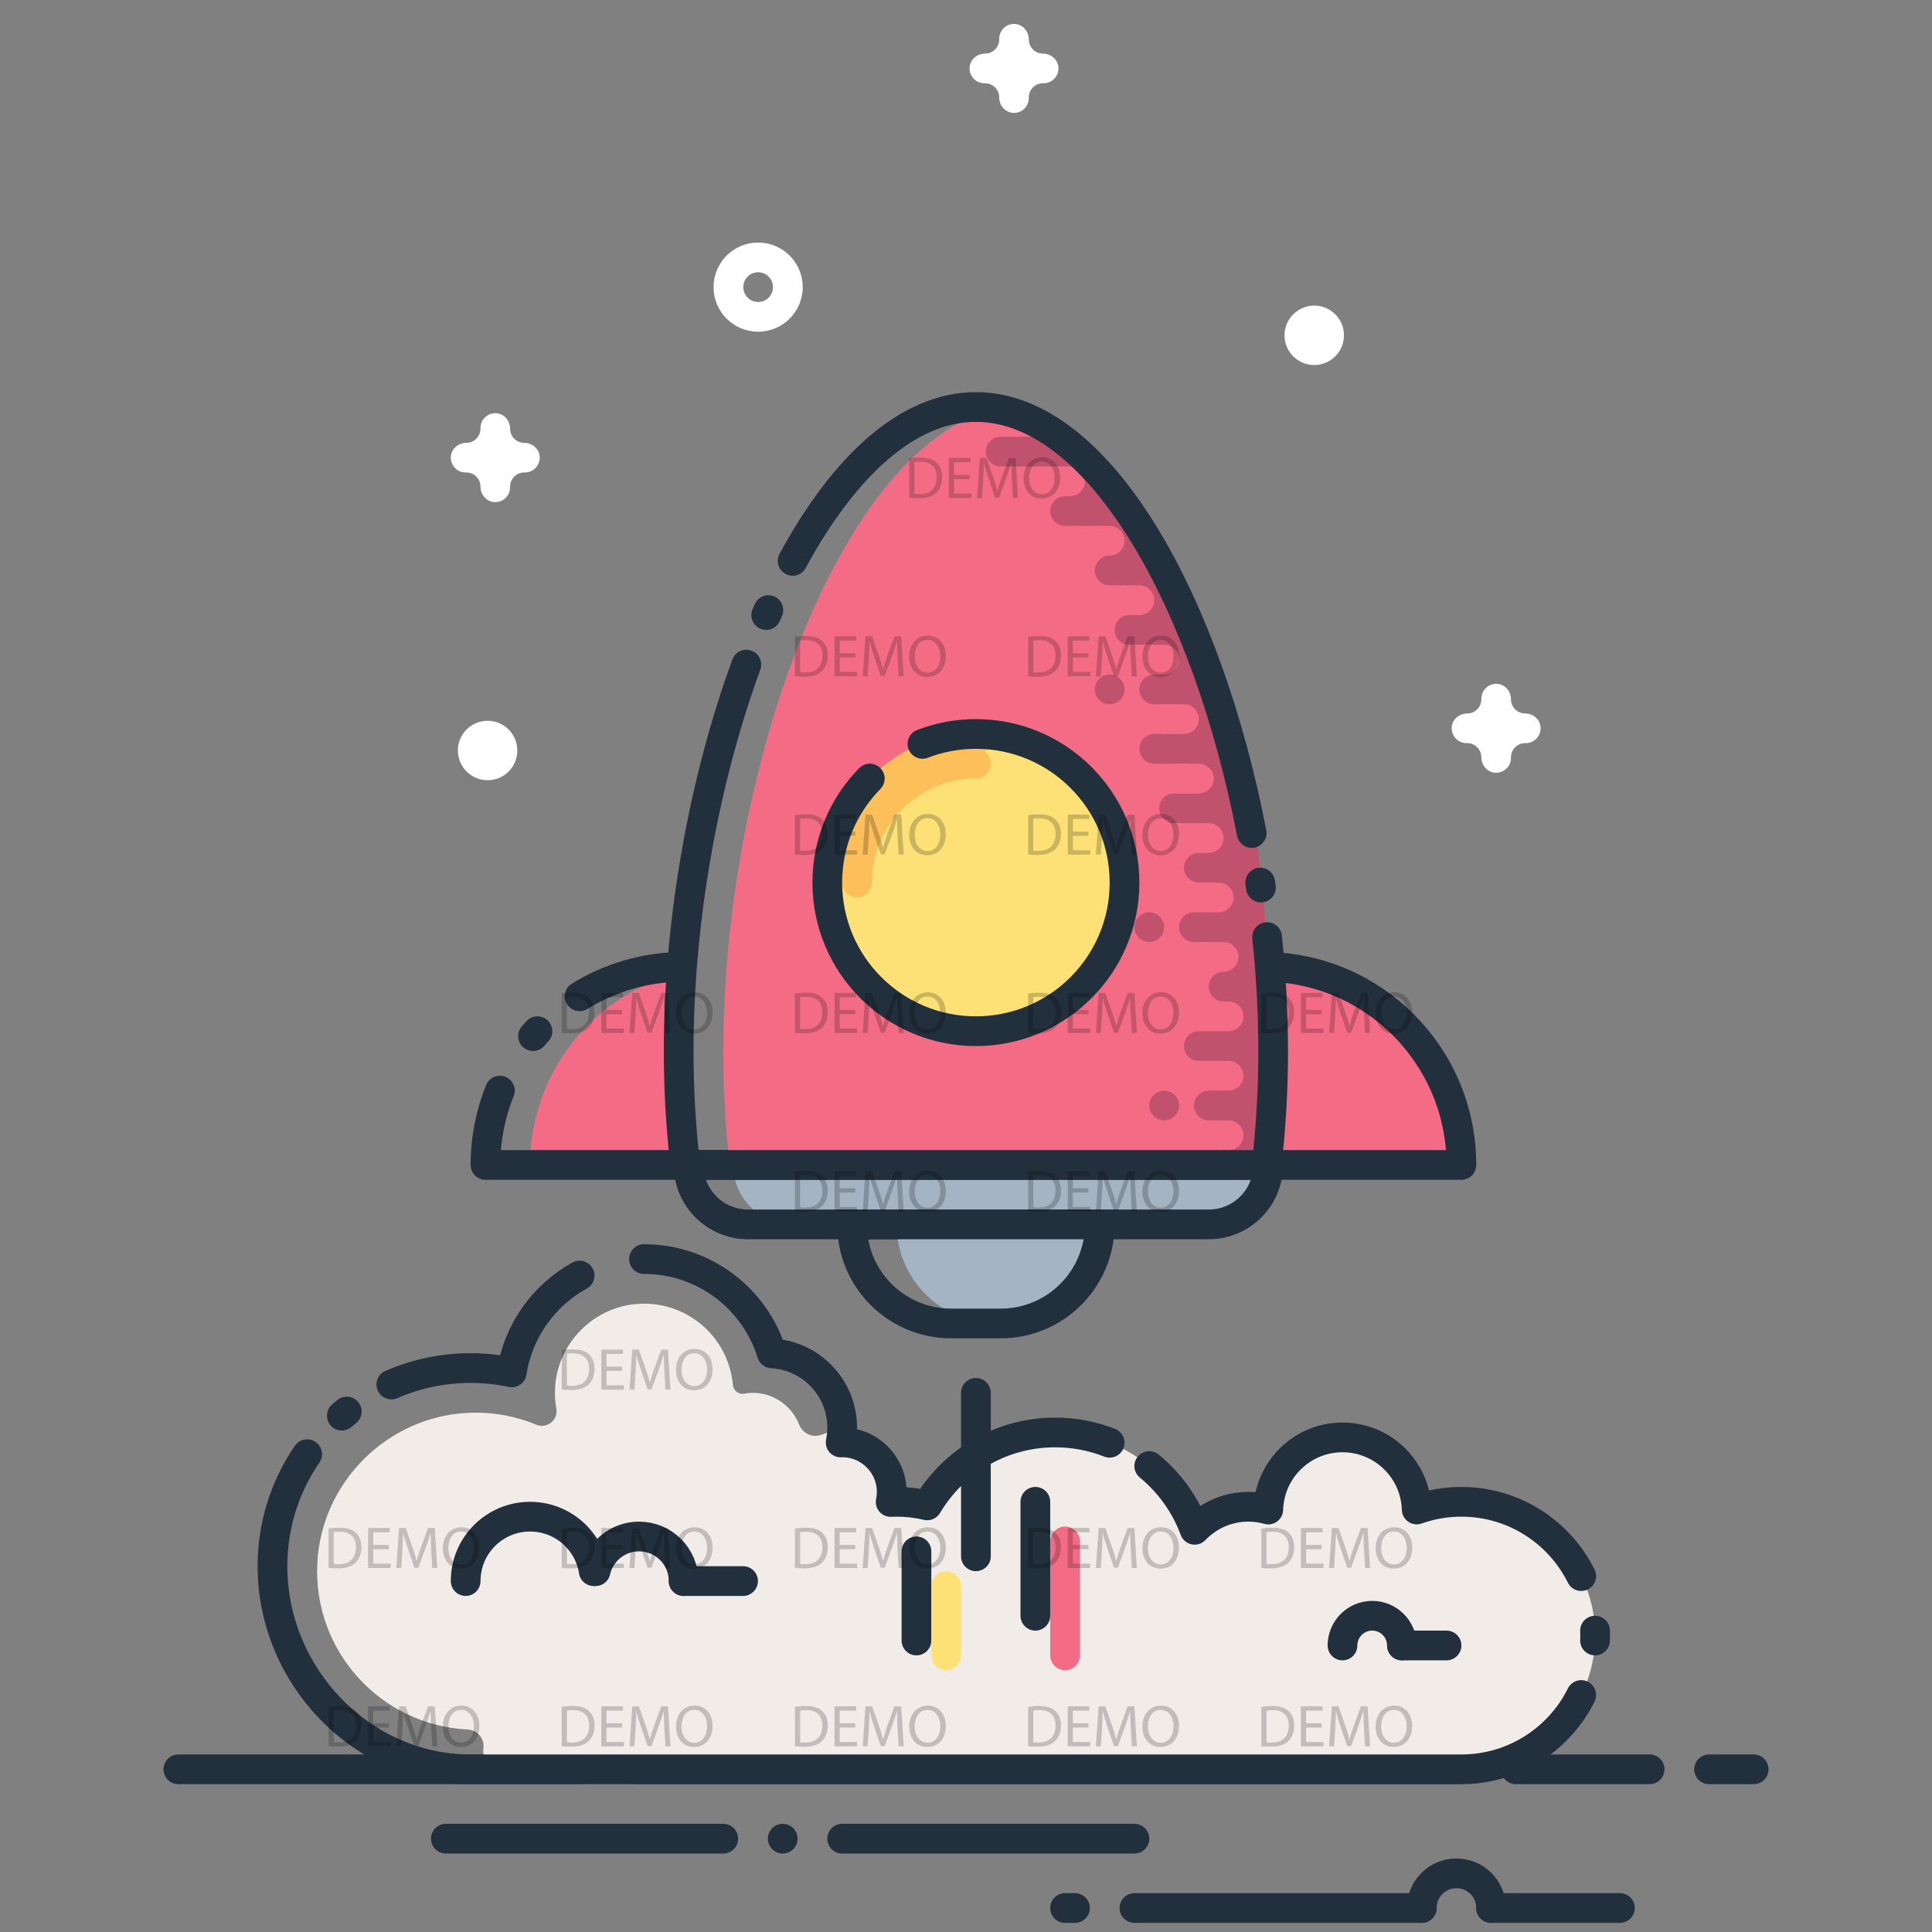 <?xml version="1.0" encoding="utf-8"?>
<!-- Generator: Adobe Illustrator 19.2.0, SVG Export Plug-In . SVG Version: 6.00 Build 0)  -->
<svg version="1.1" id="rocket" xmlns="http://www.w3.org/2000/svg" xmlns:xlink="http://www.w3.org/1999/xlink" x="0px" y="0px"
	 viewBox="0 0 390 390" style="enable-background:new 0 0 390 390;" xml:space="preserve">
<rect x="0" y="0" width="390" height="390" fill="#808080" stroke="none"/>
<style type="text/css">
	.st0{fill:none;stroke:#22303D;stroke-width:6;stroke-linecap:round;stroke-miterlimit:10;}
	.st1{display:none;fill:#F2ECE8;}
	.st2{display:none;fill:none;stroke:#89DAF6;stroke-width:8;stroke-linecap:round;stroke-miterlimit:10;}
	.st3{display:none;fill:none;stroke:#89DAF6;stroke-width:6;stroke-linecap:round;stroke-linejoin:round;stroke-miterlimit:10;}
	.st4{display:none;fill:none;stroke:#89DAF6;stroke-width:6;stroke-linecap:round;stroke-miterlimit:10;}
	.st5{fill:#F2ECE8;}
	.st6{fill:none;stroke:#22303D;stroke-width:6;stroke-linecap:round;stroke-linejoin:round;stroke-miterlimit:10;}
	.st7{fill:none;stroke:#FEE176;stroke-width:6;stroke-linecap:round;stroke-miterlimit:10;}
	.st8{fill:none;stroke:#F46B85;stroke-width:6;stroke-linecap:round;stroke-miterlimit:10;}
	.st9{fill:#A4B4C3;}
	.st10{fill:#F46B85;}
	.st11{fill:#F46B85;stroke:#22303D;stroke-width:6;stroke-linecap:round;stroke-linejoin:round;stroke-miterlimit:10;}
	.st12{fill:none;stroke:#C1526D;stroke-width:6;stroke-linecap:round;stroke-miterlimit:10;}
	.st13{fill:none;stroke:#C1526D;stroke-width:6;stroke-miterlimit:10;}
	.st14{fill:#FEE176;}
	.st15{fill:none;stroke:#FCBF5A;stroke-width:6;stroke-linecap:round;stroke-miterlimit:10;}
	.st16{opacity:0.2;}
	.st17{fill:#FFFFFF;}
</style>
<g id="bottom_lines"><line class="st0" x1="117" y1="357.16" x2="36" y2="357.16"/><line class="st0" x1="294" y1="357.16" x2="129" y2="357.16"/><line class="st0" x1="333" y1="357.16" x2="306" y2="357.16"/><line class="st0" x1="354" y1="357.16" x2="345" y2="357.16"/><line class="st0" x1="90" y1="371.16" x2="146" y2="371.16"/><line class="st0" x1="158" y1="371.16" x2="158" y2="371.16"/><line class="st0" x1="170" y1="371.16" x2="229" y2="371.16"/><line class="st0" x1="229" y1="385.16" x2="287" y2="385.16"/><line class="st0" x1="301" y1="385.16" x2="327" y2="385.16"/><path class="st0" d="M287,385.16c0-3.87,3.13-7,7-7s7,3.13,7,7"/><line class="st0" x1="217" y1="385.16" x2="215" y2="385.16"/></g>
<g id="smoke">
	<path class="st1" d="M295,303.16c-3.17,0-6.2,0.55-9.02,1.55c-0.24-8.07-6.84-14.55-14.98-14.55c-8.14,0-14.74,6.48-14.98,14.56
		c-1.28-0.36-2.63-0.56-4.02-0.56c-4.26,0-8.1,1.79-10.84,4.65c-4.22-11.47-15.23-19.65-28.16-19.65
		c-10.99,0-20.59,5.91-25.82,14.72c-1.99-0.47-4.06-0.72-6.18-0.72c-0.4,0-0.81,0.01-1.21,0.03c0.14-0.66,0.21-1.33,0.21-2.03
		c0-5.52-4.48-10-10-10c-0.1,0-0.2,0.01-0.3,0.02c0.2-0.97,0.3-1.98,0.3-3.02c0-8.01-6.29-14.54-14.19-14.96
		c-3.4-11.03-13.66-19.04-25.81-19.04c-13.51,0-24.7,9.92-26.69,22.87c-2.68-0.57-5.46-0.87-8.31-0.87c-22.09,0-40,17.91-40,40
		c0,22.09,17.91,41,40,41h2h196c0,0,1.66,0,2,0c14.91,0,27-12.09,27-27S309.91,303.16,295,303.16z"/>
	<path class="st2" d="M116,258.07c4.08-2.48,8.87-3.91,14-3.91"/>
	<line class="st3" x1="107" y1="282.16" x2="103" y2="276.16"/>
	<path class="st2" d="M95,276.16c-22.09,0-40,17.91-40,40"/>
	<line class="st3" x1="152" y1="278.16" x2="155.5" y2="274.66"/>
	<path class="st3" d="M164,288.16c0-4.97-4.03-9-9-9c-1.46,0-2.83,0.36-4.05,0.97c-0.54-11.12-9.7-19.97-20.95-19.97
		c-11.6,0-21,9.4-21,21c0,1.34,0.14,2.64,0.38,3.91c-4.25-1.87-8.94-2.91-13.88-2.91c-19.05,0-34.5,15.45-34.5,34.5
		s15.45,34.5,34.5,34.5"/>
	<path class="st4" d="M114,319.16c0-3.87-3.13-7-7-7s-7,3.13-7,7"/>
	<path class="st4" d="M132,319.16c0-1.66-1.34-3-3-3s-3,1.34-3,3"/>
	<path class="st5" d="M298.64,303.4c-4.48-0.59-8.77-0.07-12.66,1.31c-0.24-8.07-6.84-14.55-14.98-14.55
		c-8.14,0-14.74,6.48-14.98,14.56c-1.28-0.36-2.63-0.56-4.02-0.56c-4.26,0-8.1,1.79-10.84,4.65c-4.22-11.47-15.23-19.65-28.16-19.65
		c-10.99,0-20.59,5.91-25.82,14.72c-1.99-0.47-4.06-0.72-6.18-0.72c-0.4,0-0.81,0.01-1.21,0.03c0.14-0.66,0.21-1.33,0.21-2.03
		c0-5.52-4.48-10-10-10c-0.1,0-0.2,0.01-0.3,0.02c0-0.01,0-0.02,0.01-0.03c0.28-1.37-1.1-2.5-2.41-2.04l-1.54,0.54
		c-1.79,0.62-3.73-0.29-4.42-2.05c-1.39-3.55-4.79-6.19-8.75-6.42c-0.82-0.05-1.62,0.01-2.39,0.15c-1.11,0.21-2.16-0.64-2.26-1.77
		c-0.86-9.77-9.52-17.29-19.71-16.31c-8.6,0.83-15.5,7.9-16.16,16.51c-0.12,1.58-0.04,3.12,0.23,4.59c0.42,2.32-1.89,4.14-4.06,3.24
		c-4.24-1.76-8.95-2.63-13.88-2.38c-16.23,0.82-29.45,14.01-30.3,30.24c-0.93,17.91,12.87,32.82,30.36,33.68
		c1.95,0.1,3.42,1.82,3.16,3.76v0c-0.3,2.27,1.46,4.28,3.75,4.28H293c0,0,1.66,0,2,0c15.89,0,28.58-13.73,26.84-29.98
		C320.53,314.94,310.84,305.02,298.64,303.4z"/>
	<path class="st6" d="M117,257.49c-7.2,3.96-12.39,11.11-13.69,19.54c-2.68-0.57-5.46-0.87-8.31-0.87c-5.69,0-11.1,1.19-16,3.33
		 M224,291.24c-3.41-1.34-7.12-2.08-11-2.08c-10.99,0-20.59,5.91-25.82,14.72c-1.99-0.47-4.06-0.72-6.18-0.72
		c-0.4,0-0.81,0.01-1.21,0.03c0.14-0.66,0.21-1.33,0.21-2.03c0-5.52-4.48-10-10-10c-0.1,0-0.2,0.01-0.3,0.02
		c0.2-0.97,0.3-1.98,0.3-3.02c0-8.01-6.29-14.54-14.19-14.96c-3.4-11.03-13.66-19.04-25.81-19.04 M319.19,318.16
		c-4.42-8.89-13.59-15-24.19-15c-3.17,0-6.2,0.55-9.02,1.55c-0.24-8.07-6.84-14.55-14.98-14.55c-8.14,0-14.74,6.48-14.98,14.56
		c-1.28-0.36-2.63-0.56-4.02-0.56c-4.26,0-8.1,1.79-10.84,4.65c-1.87-5.07-5.06-9.5-9.17-12.87 M321.98,331.16
		c0.01-0.33,0.02-0.67,0.02-1s-0.01-0.67-0.02-1 M62,293.55c-4.42,6.43-7,14.22-7,22.61c0,22.09,17.91,41,40,41h2h196
		c0,0,1.66,0,2,0c10.6,0,19.78-6.11,24.19-15 M70,284.94c-0.34,0.27-0.67,0.55-1,0.83"/>
	<g>
		<path class="st0" d="M119.85,317.16c-0.96-6.23-6.35-11-12.85-11c-7.18,0-13,5.82-13,13"/>
		<path class="st0" d="M138,319.16c0-4.97-4.03-9-9-9c-4.28,0-7.87,2.99-8.78,7"/>
		<line class="st0" x1="138" y1="319.16" x2="150" y2="319.16"/>
		<path class="st0" d="M271,332.16c0-3.31,2.69-6,6-6s6,2.69,6,6"/>
		<line class="st0" x1="283" y1="332.16" x2="292" y2="332.16"/>
	</g>
</g>
<g id="fire_line">
	<line class="st0" x1="197" y1="281.16" x2="197" y2="314.16"/>
	<line class="st0" x1="209" y1="303.16" x2="209" y2="326.16"/>
	<line class="st0" x1="185" y1="313.16" x2="185" y2="331.16"/>
	<line class="st7" x1="191" y1="320.16" x2="191" y2="334.16"/>
	<line class="st8" x1="215" y1="311.16" x2="215" y2="334.16"/>
</g>
<g id="engine">
	<path class="st9" d="M256,235.16H148c0,6.63,5.37,12,12,12h84C250.63,247.16,256,241.79,256,235.16z"/>
	<path class="st0" d="M244,247.16h-93c-6.63,0-12-5.37-12-12v0h117v0C256,241.79,250.63,247.16,244,247.16z"/>
	<path class="st9" d="M222,247.16h-41c0,11.05,8.95,20,20,20h1C213.05,267.16,222,258.21,222,247.16z"/>
	<path class="st0" d="M202,267.16h-10c-11.05,0-20-8.95-20-20v0h50v0C222,258.21,213.05,267.16,202,267.16z"/>
</g>
<g id="wings">
	<path class="st10" d="M107,235.16L107,235.16l31,0v-38.97C120.24,200.28,107,216.17,107,235.16z"/>
	<path class="st0" d="M137,195.18c-7.32,0.18-14.16,2.33-20,5.94"/>
	<path class="st6" d="M100.91,220.16c-1.88,4.63-2.91,9.7-2.91,15v0h40"/>
	<path class="st0" d="M108.49,208.16c-0.3,0.33-0.6,0.66-0.89,1"/>
	<path class="st11" d="M295,235.16h-40v-40h0C277.09,195.16,295,213.07,295,235.16L295,235.16z"/>
</g>
<path class="st10" d="M201.5,82.59c-31.04,5.88-55.5,71.59-55.5,129.57c0,7.89,0.46,15.58,1.32,23h108.36
	c0.86-7.42,1.32-15.11,1.32-23C257,154.19,232.54,88.48,201.5,82.59z"/>
<g id="shadow">
	<path id="line_blue_3_" class="st12" d="M197,82.92c30.32,7.68,54,72.2,54,129.24c0,7.89-0.46,15.58-1.32,23"/>
	<path id="line_blue_4_" class="st13" d="M250.39,168.16c1.2,7.96,2,16.01,2.38,24"/>
	<line class="st12" x1="217" y1="91.16" x2="202" y2="91.16"/>
	<line class="st8" x1="197" y1="85.16" x2="208" y2="85.16"/>
	<line class="st12" x1="224" y1="103.16" x2="215" y2="103.16"/>
	<line class="st8" x1="210" y1="97.16" x2="216" y2="97.16"/>
	<line class="st12" x1="231" y1="115.16" x2="224" y2="115.16"/>
	<line class="st8" x1="220" y1="109.16" x2="224" y2="109.16"/>
	<line class="st12" x1="234" y1="127.16" x2="228" y2="127.16"/>
	<line class="st8" x1="227" y1="121.16" x2="230" y2="121.16"/>
	<line class="st12" x1="241" y1="139.16" x2="233" y2="139.16"/>
	<line class="st8" x1="230" y1="133.16" x2="235" y2="133.16"/>
	<line class="st12" x1="244" y1="151.16" x2="233" y2="151.16"/>
	<line class="st8" x1="235" y1="145.16" x2="239" y2="145.16"/>
	<line class="st12" x1="248" y1="163.16" x2="237" y2="163.16"/>
	<line class="st8" x1="238" y1="157.16" x2="242" y2="157.16"/>
	<line class="st12" x1="251" y1="175.16" x2="242" y2="175.16"/>
	<line class="st8" x1="244" y1="169.16" x2="244" y2="169.16"/>
	<line class="st12" x1="251" y1="187.16" x2="241" y2="187.16"/>
	<line class="st8" x1="246" y1="181.16" x2="246" y2="181.16"/>
	<line class="st12" x1="251" y1="199.16" x2="247" y2="199.16"/>
	<line class="st8" x1="247" y1="193.16" x2="247" y2="193.16"/>
	<line class="st12" x1="251" y1="211.16" x2="242" y2="211.16"/>
	<line class="st8" x1="248" y1="205.16" x2="248" y2="205.16"/>
	<line class="st12" x1="251" y1="223.16" x2="244" y2="223.16"/>
	<line class="st8" x1="248" y1="217.16" x2="248" y2="217.16"/>
	<line class="st8" x1="248" y1="229.16" x2="248" y2="229.16"/>
	<line class="st12" x1="232" y1="187.16" x2="232" y2="187.16"/>
	<line class="st12" x1="235" y1="223.16" x2="235" y2="223.16"/>
	<line class="st12" x1="224" y1="139.16" x2="224" y2="139.16"/>
</g>
<g id="border_base">
	<path class="st6" d="M252.67,168.16c-8.88-45.92-30.46-86-55.67-86c-13.96,0-26.81,12.29-37,31.06"/>
	<path class="st6" d="M254.54,179.16c-0.05-0.33-0.1-0.67-0.15-1"/>
	<path class="st6" d="M150.66,134.16c-8.54,23.3-13.66,51.46-13.66,78c0,7.89,0.46,15.58,1.32,23h117.36
		c0.86-7.42,1.32-15.11,1.32-23c0-7.58-0.42-15.3-1.22-23"/>
	<path class="st6" d="M155.11,123.16c-0.15,0.33-0.3,0.67-0.44,1"/>
</g>
<g>
	<circle class="st14" cx="197" cy="178.16" r="30"/>
	<path class="st15" d="M173,178.16c0-13.25,10.75-24,24-24"/>
	<path class="st15" d="M172,175.16c0-13.25,10.75-24,24-24"/>
	<path class="st0" d="M186.21,150.16c3.35-1.29,6.99-2,10.79-2c16.57,0,30,13.43,30,30s-13.43,30-30,30s-30-13.43-30-30
		c0-8.18,3.27-15.59,8.58-21"/>
</g>
<g class="st16">
	<path d="M185.77,92.38c-0.83,0-1.58,0.07-2.22,0.17v7.95c0.53,0.06,1.15,0.1,1.9,0.1c1.57,0,2.82-0.41,3.57-1.16
		c0.75-0.74,1.16-1.82,1.16-3.14c0-1.31-0.42-2.24-1.14-2.9C188.33,92.72,187.27,92.38,185.77,92.38z M185.65,99.75
		c-0.41,0-0.79-0.01-1.06-0.06v-6.38c0.28-0.06,0.68-0.11,1.22-0.11c2.21,0,3.29,1.21,3.27,3.12
		C189.09,98.5,187.88,99.75,185.65,99.75z"/>
	<polygon points="192.58,96.73 195.73,96.73 195.73,95.87 192.58,95.87 192.58,93.31 195.91,93.31 195.91,92.44 191.54,92.44 
		191.54,100.52 196.09,100.52 196.09,99.64 192.58,99.64 	"/>
	<path d="M203.65,92.44l-1.44,3.91c-0.36,1.02-0.65,1.91-0.85,2.72h-0.04c-0.2-0.84-0.48-1.73-0.82-2.72l-1.38-3.91h-1.33
		l-0.56,8.08h1l0.22-3.47c0.07-1.21,0.13-2.57,0.16-3.57h0.02c0.23,0.96,0.55,2,0.94,3.14l1.31,3.85h0.79l1.43-3.92
		c0.41-1.12,0.74-2.12,1.02-3.07h0.04c-0.01,1.01,0.06,2.36,0.12,3.49l0.2,3.55h1.02l-0.5-8.08H203.65z"/>
	<path d="M210.37,92.3c-2.16,0-3.75,1.68-3.75,4.25c0,2.45,1.5,4.1,3.63,4.1c2.06,0,3.75-1.48,3.75-4.26
		C214,94,212.57,92.3,210.37,92.3z M210.31,99.8c-1.64,0-2.58-1.55-2.58-3.27c0-1.77,0.86-3.37,2.59-3.37
		c1.74,0,2.58,1.68,2.58,3.29C212.9,98.28,211.96,99.8,210.31,99.8z"/>
	<path d="M162.69,128.38c-0.83,0-1.58,0.07-2.22,0.17v7.95c0.53,0.06,1.15,0.1,1.9,0.1c1.57,0,2.82-0.41,3.57-1.16
		c0.75-0.74,1.16-1.82,1.16-3.14c0-1.31-0.42-2.24-1.14-2.9C165.25,128.72,164.19,128.38,162.69,128.38z M162.57,135.75
		c-0.41,0-0.79-0.01-1.06-0.06v-6.38c0.28-0.06,0.68-0.11,1.22-0.11c2.21,0,3.29,1.21,3.27,3.12
		C166.01,134.5,164.8,135.75,162.57,135.75z"/>
	<polygon points="169.5,132.73 172.65,132.73 172.65,131.87 169.5,131.87 169.5,129.31 172.83,129.31 172.83,128.44 168.46,128.44 
		168.46,136.52 173.01,136.52 173.01,135.64 169.5,135.64 	"/>
	<path d="M180.57,128.44l-1.44,3.91c-0.36,1.02-0.65,1.91-0.85,2.72h-0.04c-0.2-0.84-0.48-1.73-0.82-2.72l-1.38-3.91h-1.33
		l-0.56,8.08h1l0.22-3.47c0.07-1.21,0.13-2.57,0.16-3.57h0.02c0.23,0.96,0.55,2,0.94,3.14l1.31,3.85h0.79l1.43-3.92
		c0.41-1.12,0.74-2.12,1.02-3.07h0.04c-0.01,1.01,0.06,2.36,0.12,3.49l0.2,3.55h1.02l-0.5-8.08H180.57z"/>
	<path d="M187.29,128.3c-2.16,0-3.75,1.68-3.75,4.25c0,2.45,1.5,4.1,3.63,4.1c2.06,0,3.75-1.48,3.75-4.26
		C190.92,130,189.49,128.3,187.29,128.3z M187.23,135.8c-1.64,0-2.58-1.55-2.58-3.27c0-1.77,0.86-3.37,2.59-3.37
		c1.74,0,2.58,1.68,2.58,3.29C189.82,134.28,188.88,135.8,187.23,135.8z"/>
	<path d="M209.76,128.38c-0.83,0-1.58,0.07-2.22,0.17v7.95c0.53,0.06,1.15,0.1,1.9,0.1c1.57,0,2.82-0.41,3.57-1.16
		c0.75-0.74,1.16-1.82,1.16-3.14c0-1.31-0.42-2.24-1.14-2.9C212.33,128.72,211.26,128.38,209.76,128.38z M209.64,135.75
		c-0.41,0-0.79-0.01-1.06-0.06v-6.38c0.28-0.06,0.68-0.11,1.22-0.11c2.21,0,3.29,1.21,3.27,3.12
		C213.08,134.5,211.87,135.75,209.64,135.75z"/>
	<polygon points="216.58,132.73 219.72,132.73 219.72,131.87 216.58,131.87 216.58,129.31 219.9,129.31 219.9,128.44 215.54,128.44 
		215.54,136.52 220.08,136.52 220.08,135.64 216.58,135.64 	"/>
	<path d="M227.64,128.44l-1.44,3.91c-0.36,1.02-0.65,1.91-0.85,2.72h-0.04c-0.2-0.84-0.48-1.73-0.82-2.72l-1.38-3.91h-1.33
		l-0.56,8.08h1l0.22-3.47c0.07-1.21,0.13-2.57,0.16-3.57h0.02c0.23,0.96,0.55,2,0.94,3.14l1.31,3.85h0.79l1.43-3.92
		c0.41-1.12,0.74-2.12,1.02-3.07h0.04c-0.01,1.01,0.06,2.36,0.12,3.49l0.2,3.55h1.02l-0.5-8.08H227.64z"/>
	<path d="M234.36,128.3c-2.16,0-3.75,1.68-3.75,4.25c0,2.45,1.5,4.1,3.63,4.1c2.06,0,3.75-1.48,3.75-4.26
		C238,130,236.57,128.3,234.36,128.3z M234.3,135.8c-1.64,0-2.58-1.55-2.58-3.27c0-1.77,0.86-3.37,2.59-3.37
		c1.74,0,2.58,1.68,2.58,3.29C236.89,134.28,235.96,135.8,234.3,135.8z"/>
	<path d="M162.69,164.38c-0.83,0-1.58,0.07-2.22,0.17v7.95c0.53,0.06,1.15,0.1,1.9,0.1c1.57,0,2.82-0.41,3.57-1.16
		c0.75-0.74,1.16-1.82,1.16-3.14c0-1.31-0.42-2.24-1.14-2.9C165.25,164.72,164.19,164.38,162.69,164.38z M162.57,171.75
		c-0.41,0-0.79-0.01-1.06-0.06v-6.38c0.28-0.06,0.68-0.11,1.22-0.11c2.21,0,3.29,1.21,3.27,3.12
		C166.01,170.5,164.8,171.75,162.57,171.75z"/>
	<polygon points="169.5,168.73 172.65,168.73 172.65,167.87 169.5,167.87 169.5,165.31 172.83,165.31 172.83,164.44 168.46,164.44 
		168.46,172.52 173.01,172.52 173.01,171.64 169.5,171.64 	"/>
	<path d="M180.57,164.44l-1.44,3.91c-0.36,1.02-0.65,1.91-0.85,2.72h-0.04c-0.2-0.84-0.48-1.73-0.82-2.72l-1.38-3.91h-1.33
		l-0.56,8.08h1l0.22-3.47c0.07-1.21,0.13-2.57,0.16-3.57h0.02c0.23,0.96,0.55,2,0.94,3.14l1.31,3.85h0.79l1.43-3.92
		c0.41-1.12,0.74-2.12,1.02-3.07h0.04c-0.01,1.01,0.06,2.36,0.12,3.49l0.2,3.55h1.02l-0.5-8.08H180.57z"/>
	<path d="M187.29,164.3c-2.16,0-3.75,1.68-3.75,4.25c0,2.45,1.5,4.1,3.63,4.1c2.06,0,3.75-1.48,3.75-4.26
		C190.92,166,189.49,164.3,187.29,164.3z M187.23,171.8c-1.64,0-2.58-1.55-2.58-3.27c0-1.77,0.86-3.37,2.59-3.37
		c1.74,0,2.58,1.68,2.58,3.29C189.82,170.28,188.88,171.8,187.23,171.8z"/>
	<path d="M209.76,164.38c-0.83,0-1.58,0.07-2.22,0.17v7.95c0.53,0.06,1.15,0.1,1.9,0.1c1.57,0,2.82-0.41,3.57-1.16
		c0.75-0.74,1.16-1.82,1.16-3.14c0-1.31-0.42-2.24-1.14-2.9C212.33,164.72,211.26,164.38,209.76,164.38z M209.64,171.75
		c-0.41,0-0.79-0.01-1.06-0.06v-6.38c0.28-0.06,0.68-0.11,1.22-0.11c2.21,0,3.29,1.21,3.27,3.12
		C213.08,170.5,211.87,171.75,209.64,171.75z"/>
	<polygon points="216.58,168.73 219.72,168.73 219.72,167.87 216.58,167.87 216.58,165.31 219.9,165.31 219.9,164.44 215.54,164.44 
		215.54,172.52 220.08,172.52 220.08,171.64 216.58,171.64 	"/>
	<path d="M227.64,164.44l-1.44,3.91c-0.36,1.02-0.65,1.91-0.85,2.72h-0.04c-0.2-0.84-0.48-1.73-0.82-2.72l-1.38-3.91h-1.33
		l-0.56,8.08h1l0.22-3.47c0.07-1.21,0.13-2.57,0.16-3.57h0.02c0.23,0.96,0.55,2,0.94,3.14l1.31,3.85h0.79l1.43-3.92
		c0.41-1.12,0.74-2.12,1.02-3.07h0.04c-0.01,1.01,0.06,2.36,0.12,3.49l0.2,3.55h1.02l-0.5-8.08H227.64z"/>
	<path d="M234.36,164.3c-2.16,0-3.75,1.68-3.75,4.25c0,2.45,1.5,4.1,3.63,4.1c2.06,0,3.75-1.48,3.75-4.26
		C238,166,236.57,164.3,234.36,164.3z M234.3,171.8c-1.64,0-2.58-1.55-2.58-3.27c0-1.77,0.86-3.37,2.59-3.37
		c1.74,0,2.58,1.68,2.58,3.29C236.89,170.28,235.96,171.8,234.3,171.8z"/>
	<path d="M115.61,200.38c-0.83,0-1.58,0.07-2.22,0.17v7.95c0.53,0.06,1.15,0.1,1.9,0.1c1.57,0,2.82-0.41,3.57-1.16
		c0.75-0.74,1.16-1.82,1.16-3.14c0-1.31-0.42-2.24-1.14-2.9C118.18,200.72,117.11,200.38,115.61,200.38z M115.49,207.75
		c-0.41,0-0.79-0.01-1.06-0.06v-6.38c0.28-0.06,0.68-0.11,1.22-0.11c2.21,0,3.29,1.21,3.27,3.12
		C118.93,206.5,117.72,207.75,115.49,207.75z"/>
	<polygon points="122.43,204.73 125.57,204.73 125.57,203.87 122.43,203.87 122.43,201.31 125.75,201.31 125.75,200.44 
		121.39,200.44 121.39,208.52 125.93,208.52 125.93,207.64 122.43,207.64 	"/>
	<path d="M133.49,200.44l-1.44,3.91c-0.36,1.02-0.65,1.91-0.85,2.72h-0.04c-0.2-0.84-0.48-1.73-0.82-2.72l-1.38-3.91h-1.33
		l-0.56,8.08h1l0.22-3.47c0.07-1.21,0.13-2.57,0.16-3.57h0.02c0.23,0.96,0.55,2,0.94,3.14l1.31,3.85h0.79l1.43-3.92
		c0.41-1.12,0.74-2.12,1.02-3.07h0.04c-0.01,1.01,0.06,2.36,0.12,3.49l0.2,3.55h1.02l-0.5-8.08H133.49z"/>
	<path d="M140.21,200.3c-2.16,0-3.75,1.68-3.75,4.25c0,2.45,1.5,4.1,3.63,4.1c2.06,0,3.75-1.48,3.75-4.26
		C143.85,202,142.42,200.3,140.21,200.3z M140.15,207.8c-1.64,0-2.58-1.55-2.58-3.27c0-1.77,0.86-3.37,2.59-3.37
		c1.74,0,2.58,1.68,2.58,3.29C142.74,206.28,141.81,207.8,140.15,207.8z"/>
	<path d="M162.69,200.38c-0.83,0-1.58,0.07-2.22,0.17v7.95c0.53,0.06,1.15,0.1,1.9,0.1c1.57,0,2.82-0.41,3.57-1.16
		c0.75-0.74,1.16-1.82,1.16-3.14c0-1.31-0.42-2.24-1.14-2.9C165.25,200.72,164.19,200.38,162.69,200.38z M162.57,207.75
		c-0.41,0-0.79-0.01-1.06-0.06v-6.38c0.28-0.06,0.68-0.11,1.22-0.11c2.21,0,3.29,1.21,3.27,3.12
		C166.01,206.5,164.8,207.75,162.57,207.75z"/>
	<polygon points="169.5,204.73 172.65,204.73 172.65,203.87 169.5,203.87 169.5,201.31 172.83,201.31 172.83,200.44 168.46,200.44 
		168.46,208.52 173.01,208.52 173.01,207.64 169.5,207.64 	"/>
	<path d="M180.57,200.44l-1.44,3.91c-0.36,1.02-0.65,1.91-0.85,2.72h-0.04c-0.2-0.84-0.48-1.73-0.82-2.72l-1.38-3.91h-1.33
		l-0.56,8.08h1l0.22-3.47c0.07-1.21,0.13-2.57,0.16-3.57h0.02c0.23,0.96,0.55,2,0.94,3.14l1.31,3.85h0.79l1.43-3.92
		c0.41-1.12,0.74-2.12,1.02-3.07h0.04c-0.01,1.01,0.06,2.36,0.12,3.49l0.2,3.55h1.02l-0.5-8.08H180.57z"/>
	<path d="M187.29,200.3c-2.16,0-3.75,1.68-3.75,4.25c0,2.45,1.5,4.1,3.63,4.1c2.06,0,3.75-1.48,3.75-4.26
		C190.92,202,189.49,200.3,187.29,200.3z M187.23,207.8c-1.64,0-2.58-1.55-2.58-3.27c0-1.77,0.86-3.37,2.59-3.37
		c1.74,0,2.58,1.68,2.58,3.29C189.82,206.28,188.88,207.8,187.23,207.8z"/>
	<path d="M209.76,200.38c-0.83,0-1.58,0.07-2.22,0.17v7.95c0.53,0.06,1.15,0.1,1.9,0.1c1.57,0,2.82-0.41,3.57-1.16
		c0.75-0.74,1.16-1.82,1.16-3.14c0-1.31-0.42-2.24-1.14-2.9C212.33,200.72,211.26,200.38,209.76,200.38z M209.64,207.75
		c-0.41,0-0.79-0.01-1.06-0.06v-6.38c0.28-0.06,0.68-0.11,1.22-0.11c2.21,0,3.29,1.21,3.27,3.12
		C213.08,206.5,211.87,207.75,209.64,207.75z"/>
	<polygon points="216.58,204.73 219.72,204.73 219.72,203.87 216.58,203.87 216.58,201.31 219.9,201.31 219.9,200.44 215.54,200.44 
		215.54,208.52 220.08,208.52 220.08,207.64 216.58,207.64 	"/>
	<path d="M227.64,200.44l-1.44,3.91c-0.36,1.02-0.65,1.91-0.85,2.72h-0.04c-0.2-0.84-0.48-1.73-0.82-2.72l-1.38-3.91h-1.33
		l-0.56,8.08h1l0.22-3.47c0.07-1.21,0.13-2.57,0.16-3.57h0.02c0.23,0.96,0.55,2,0.94,3.14l1.31,3.85h0.79l1.43-3.92
		c0.41-1.12,0.74-2.12,1.02-3.07h0.04c-0.01,1.01,0.06,2.36,0.12,3.49l0.2,3.55h1.02l-0.5-8.08H227.64z"/>
	<path d="M234.36,200.3c-2.16,0-3.75,1.68-3.75,4.25c0,2.45,1.5,4.1,3.63,4.1c2.06,0,3.75-1.48,3.75-4.26
		C238,202,236.57,200.3,234.36,200.3z M234.3,207.8c-1.64,0-2.58-1.55-2.58-3.27c0-1.77,0.86-3.37,2.59-3.37
		c1.74,0,2.58,1.68,2.58,3.29C236.89,206.28,235.96,207.8,234.3,207.8z"/>
	<path d="M256.84,200.38c-0.83,0-1.58,0.07-2.22,0.17v7.95c0.53,0.06,1.15,0.1,1.9,0.1c1.57,0,2.82-0.41,3.57-1.16
		c0.75-0.74,1.16-1.82,1.16-3.14c0-1.31-0.42-2.24-1.14-2.9C259.41,200.72,258.34,200.38,256.84,200.38z M256.72,207.75
		c-0.41,0-0.79-0.01-1.06-0.06v-6.38c0.28-0.06,0.68-0.11,1.22-0.11c2.21,0,3.29,1.21,3.27,3.12
		C260.16,206.5,258.95,207.75,256.72,207.75z"/>
	<polygon points="263.66,204.73 266.8,204.73 266.8,203.87 263.66,203.87 263.66,201.31 266.98,201.31 266.98,200.44 262.61,200.44 
		262.61,208.52 267.16,208.52 267.16,207.64 263.66,207.64 	"/>
	<path d="M274.72,200.44l-1.44,3.91c-0.36,1.02-0.65,1.91-0.85,2.72h-0.04c-0.2-0.84-0.48-1.73-0.82-2.72l-1.38-3.91h-1.33
		l-0.56,8.08h1l0.22-3.47c0.07-1.21,0.13-2.57,0.16-3.57h0.02c0.23,0.96,0.55,2,0.94,3.14l1.31,3.85h0.79l1.43-3.92
		c0.41-1.12,0.74-2.12,1.02-3.07h0.04c-0.01,1.01,0.06,2.36,0.12,3.49l0.2,3.55h1.02l-0.5-8.08H274.72z"/>
	<path d="M281.44,200.3c-2.16,0-3.75,1.68-3.75,4.25c0,2.45,1.5,4.1,3.63,4.1c2.06,0,3.75-1.48,3.75-4.26
		C285.07,202,283.64,200.3,281.44,200.3z M281.38,207.8c-1.64,0-2.58-1.55-2.58-3.27c0-1.77,0.86-3.37,2.59-3.37
		c1.74,0,2.58,1.68,2.58,3.29C283.97,206.28,283.03,207.8,281.38,207.8z"/>
	<path d="M162.69,236.38c-0.83,0-1.58,0.07-2.22,0.17v7.95c0.53,0.06,1.15,0.1,1.9,0.1c1.57,0,2.82-0.41,3.57-1.16
		c0.75-0.74,1.16-1.82,1.16-3.14c0-1.31-0.42-2.24-1.14-2.9C165.25,236.72,164.19,236.38,162.69,236.38z M162.57,243.75
		c-0.41,0-0.79-0.01-1.06-0.06v-6.38c0.28-0.06,0.68-0.11,1.22-0.11c2.21,0,3.29,1.21,3.27,3.12
		C166.01,242.5,164.8,243.75,162.57,243.75z"/>
	<polygon points="169.5,240.73 172.65,240.73 172.65,239.87 169.5,239.87 169.5,237.31 172.83,237.31 172.83,236.44 168.46,236.44 
		168.46,244.52 173.01,244.52 173.01,243.64 169.5,243.64 	"/>
	<path d="M180.57,236.44l-1.44,3.91c-0.36,1.02-0.65,1.91-0.85,2.72h-0.04c-0.2-0.84-0.48-1.73-0.82-2.72l-1.38-3.91h-1.33
		l-0.56,8.08h1l0.22-3.47c0.07-1.21,0.13-2.57,0.16-3.57h0.02c0.23,0.96,0.55,2,0.94,3.14l1.31,3.85h0.79l1.43-3.92
		c0.41-1.12,0.74-2.12,1.02-3.07h0.04c-0.01,1.01,0.06,2.36,0.12,3.49l0.2,3.55h1.02l-0.5-8.08H180.57z"/>
	<path d="M187.29,236.3c-2.16,0-3.75,1.68-3.75,4.25c0,2.45,1.5,4.1,3.63,4.1c2.06,0,3.75-1.48,3.75-4.26
		C190.92,238,189.49,236.3,187.29,236.3z M187.23,243.8c-1.64,0-2.58-1.55-2.58-3.27c0-1.77,0.86-3.37,2.59-3.37
		c1.74,0,2.58,1.68,2.58,3.29C189.82,242.28,188.88,243.8,187.23,243.8z"/>
	<path d="M209.76,236.38c-0.83,0-1.58,0.07-2.22,0.17v7.95c0.53,0.06,1.15,0.1,1.9,0.1c1.57,0,2.82-0.41,3.57-1.16
		c0.75-0.74,1.16-1.82,1.16-3.14c0-1.31-0.42-2.24-1.14-2.9C212.33,236.72,211.26,236.38,209.76,236.38z M209.64,243.75
		c-0.41,0-0.79-0.01-1.06-0.06v-6.38c0.28-0.06,0.68-0.11,1.22-0.11c2.21,0,3.29,1.21,3.27,3.12
		C213.08,242.5,211.87,243.75,209.64,243.75z"/>
	<polygon points="216.58,240.73 219.72,240.73 219.72,239.87 216.58,239.87 216.58,237.31 219.9,237.31 219.9,236.44 215.54,236.44 
		215.54,244.52 220.08,244.52 220.08,243.64 216.58,243.64 	"/>
	<path d="M227.64,236.44l-1.44,3.91c-0.36,1.02-0.65,1.91-0.85,2.72h-0.04c-0.2-0.84-0.48-1.73-0.82-2.72l-1.38-3.91h-1.33
		l-0.56,8.08h1l0.22-3.47c0.07-1.21,0.13-2.57,0.16-3.57h0.02c0.23,0.96,0.55,2,0.94,3.14l1.31,3.85h0.79l1.43-3.92
		c0.41-1.12,0.74-2.12,1.02-3.07h0.04c-0.01,1.01,0.06,2.36,0.12,3.49l0.2,3.55h1.02l-0.5-8.08H227.64z"/>
	<path d="M234.36,236.3c-2.16,0-3.75,1.68-3.75,4.25c0,2.45,1.5,4.1,3.63,4.1c2.06,0,3.75-1.48,3.75-4.26
		C238,238,236.57,236.3,234.36,236.3z M234.3,243.8c-1.64,0-2.58-1.55-2.58-3.27c0-1.77,0.86-3.37,2.59-3.37
		c1.74,0,2.58,1.68,2.58,3.29C236.89,242.28,235.96,243.8,234.3,243.8z"/>
	<path d="M115.61,272.38c-0.83,0-1.58,0.07-2.22,0.17v7.95c0.53,0.06,1.15,0.1,1.9,0.1c1.57,0,2.82-0.41,3.57-1.16
		c0.75-0.74,1.16-1.82,1.16-3.14c0-1.31-0.42-2.24-1.14-2.9C118.18,272.72,117.11,272.38,115.61,272.38z M115.49,279.75
		c-0.41,0-0.79-0.01-1.06-0.06v-6.38c0.28-0.06,0.68-0.11,1.22-0.11c2.21,0,3.29,1.21,3.27,3.12
		C118.93,278.5,117.72,279.75,115.49,279.75z"/>
	<polygon points="122.43,276.73 125.57,276.73 125.57,275.87 122.43,275.87 122.43,273.31 125.75,273.31 125.75,272.44 
		121.39,272.44 121.39,280.52 125.93,280.52 125.93,279.64 122.43,279.64 	"/>
	<path d="M133.49,272.44l-1.44,3.91c-0.36,1.02-0.65,1.91-0.85,2.72h-0.04c-0.2-0.84-0.48-1.73-0.82-2.72l-1.38-3.91h-1.33
		l-0.56,8.08h1l0.22-3.47c0.07-1.21,0.13-2.57,0.16-3.57h0.02c0.23,0.96,0.55,2,0.94,3.14l1.31,3.85h0.79l1.43-3.92
		c0.41-1.12,0.74-2.12,1.02-3.07h0.04c-0.01,1.01,0.06,2.36,0.12,3.49l0.2,3.55h1.02l-0.5-8.08H133.49z"/>
	<path d="M140.21,272.3c-2.16,0-3.75,1.68-3.75,4.25c0,2.45,1.5,4.1,3.63,4.1c2.06,0,3.75-1.48,3.75-4.26
		C143.85,274,142.42,272.3,140.21,272.3z M140.15,279.8c-1.64,0-2.58-1.55-2.58-3.27c0-1.77,0.86-3.37,2.59-3.37
		c1.74,0,2.58,1.68,2.58,3.29C142.74,278.28,141.81,279.8,140.15,279.8z"/>
	<path d="M68.54,308.38c-0.83,0-1.58,0.07-2.22,0.17v7.95c0.53,0.06,1.15,0.1,1.9,0.1c1.57,0,2.82-0.41,3.57-1.16
		c0.75-0.74,1.16-1.82,1.16-3.14c0-1.31-0.42-2.24-1.14-2.9C71.1,308.72,70.04,308.38,68.54,308.38z M68.42,315.75
		c-0.41,0-0.79-0.01-1.06-0.06v-6.38c0.28-0.06,0.68-0.11,1.22-0.11c2.21,0,3.29,1.21,3.27,3.12
		C71.86,314.5,70.65,315.75,68.42,315.75z"/>
	<polygon points="75.35,312.73 78.5,312.73 78.5,311.87 75.35,311.87 75.35,309.31 78.68,309.31 78.68,308.44 74.31,308.44 
		74.31,316.52 78.86,316.52 78.86,315.64 75.35,315.64 	"/>
	<path d="M86.42,308.44l-1.44,3.91c-0.36,1.02-0.65,1.91-0.85,2.72h-0.04c-0.2-0.84-0.48-1.73-0.82-2.72l-1.38-3.91h-1.33L80,316.52
		h1l0.22-3.47c0.07-1.21,0.13-2.57,0.16-3.57h0.02c0.23,0.96,0.55,2,0.94,3.14l1.31,3.85h0.79l1.43-3.92
		c0.41-1.12,0.74-2.12,1.02-3.07h0.04c-0.01,1.01,0.06,2.36,0.12,3.49l0.2,3.55h1.02l-0.5-8.08H86.42z"/>
	<path d="M93.14,308.3c-2.16,0-3.75,1.68-3.75,4.25c0,2.45,1.5,4.1,3.63,4.1c2.06,0,3.75-1.48,3.75-4.26
		C96.77,310,95.34,308.3,93.14,308.3z M93.08,315.8c-1.64,0-2.58-1.55-2.58-3.27c0-1.77,0.86-3.37,2.59-3.37
		c1.74,0,2.58,1.68,2.58,3.29C95.67,314.28,94.73,315.8,93.08,315.8z"/>
	<path d="M115.61,308.38c-0.83,0-1.58,0.07-2.22,0.17v7.95c0.53,0.06,1.15,0.1,1.9,0.1c1.57,0,2.82-0.41,3.57-1.16
		c0.75-0.74,1.16-1.82,1.16-3.14c0-1.31-0.42-2.24-1.14-2.9C118.18,308.72,117.11,308.38,115.61,308.38z M115.49,315.75
		c-0.41,0-0.79-0.01-1.06-0.06v-6.38c0.28-0.06,0.68-0.11,1.22-0.11c2.21,0,3.29,1.21,3.27,3.12
		C118.93,314.5,117.72,315.75,115.49,315.75z"/>
	<polygon points="122.43,312.73 125.57,312.73 125.57,311.87 122.43,311.87 122.43,309.31 125.75,309.31 125.75,308.44 
		121.39,308.44 121.39,316.52 125.93,316.52 125.93,315.64 122.43,315.64 	"/>
	<path d="M133.49,308.44l-1.44,3.91c-0.36,1.02-0.65,1.91-0.85,2.72h-0.04c-0.2-0.84-0.48-1.73-0.82-2.72l-1.38-3.91h-1.33
		l-0.56,8.08h1l0.22-3.47c0.07-1.21,0.13-2.57,0.16-3.57h0.02c0.23,0.96,0.55,2,0.94,3.14l1.31,3.85h0.79l1.43-3.92
		c0.41-1.12,0.74-2.12,1.02-3.07h0.04c-0.01,1.01,0.06,2.36,0.12,3.49l0.2,3.55h1.02l-0.5-8.08H133.49z"/>
	<path d="M140.21,308.3c-2.16,0-3.75,1.68-3.75,4.25c0,2.45,1.5,4.1,3.63,4.1c2.06,0,3.75-1.48,3.75-4.26
		C143.85,310,142.42,308.3,140.21,308.3z M140.15,315.8c-1.64,0-2.58-1.55-2.58-3.27c0-1.77,0.86-3.37,2.59-3.37
		c1.74,0,2.58,1.68,2.58,3.29C142.74,314.28,141.81,315.8,140.15,315.8z"/>
	<path d="M162.69,308.38c-0.83,0-1.58,0.07-2.22,0.17v7.95c0.53,0.06,1.15,0.1,1.9,0.1c1.57,0,2.82-0.41,3.57-1.16
		c0.75-0.74,1.16-1.82,1.16-3.14c0-1.31-0.42-2.24-1.14-2.9C165.25,308.72,164.19,308.38,162.69,308.38z M162.57,315.75
		c-0.41,0-0.79-0.01-1.06-0.06v-6.38c0.28-0.06,0.68-0.11,1.22-0.11c2.21,0,3.29,1.21,3.27,3.12
		C166.01,314.5,164.8,315.75,162.57,315.75z"/>
	<polygon points="169.5,312.73 172.65,312.73 172.65,311.87 169.5,311.87 169.5,309.31 172.83,309.31 172.83,308.44 168.46,308.44 
		168.46,316.52 173.01,316.52 173.01,315.64 169.5,315.64 	"/>
	<path d="M180.57,308.44l-1.44,3.91c-0.36,1.02-0.65,1.91-0.85,2.72h-0.04c-0.2-0.84-0.48-1.73-0.82-2.72l-1.38-3.91h-1.33
		l-0.56,8.08h1l0.22-3.47c0.07-1.21,0.13-2.57,0.16-3.57h0.02c0.23,0.96,0.55,2,0.94,3.14l1.31,3.85h0.79l1.43-3.92
		c0.41-1.12,0.74-2.12,1.02-3.07h0.04c-0.01,1.01,0.06,2.36,0.12,3.49l0.2,3.55h1.02l-0.5-8.08H180.57z"/>
	<path d="M187.29,308.3c-2.16,0-3.75,1.68-3.75,4.25c0,2.45,1.5,4.1,3.63,4.1c2.06,0,3.75-1.48,3.75-4.26
		C190.92,310,189.49,308.3,187.29,308.3z M187.23,315.8c-1.64,0-2.58-1.55-2.58-3.27c0-1.77,0.86-3.37,2.59-3.37
		c1.74,0,2.58,1.68,2.58,3.29C189.82,314.28,188.88,315.8,187.23,315.8z"/>
	<path d="M209.76,308.38c-0.83,0-1.58,0.07-2.22,0.17v7.95c0.53,0.06,1.15,0.1,1.9,0.1c1.57,0,2.82-0.41,3.57-1.16
		c0.75-0.74,1.16-1.82,1.16-3.14c0-1.31-0.42-2.24-1.14-2.9C212.33,308.72,211.26,308.38,209.76,308.38z M209.64,315.75
		c-0.41,0-0.79-0.01-1.06-0.06v-6.38c0.28-0.06,0.68-0.11,1.22-0.11c2.21,0,3.29,1.21,3.27,3.12
		C213.08,314.5,211.87,315.75,209.64,315.75z"/>
	<polygon points="216.58,312.73 219.72,312.73 219.72,311.87 216.58,311.87 216.58,309.31 219.9,309.31 219.9,308.44 215.54,308.44 
		215.54,316.52 220.08,316.52 220.08,315.64 216.58,315.64 	"/>
	<path d="M227.64,308.44l-1.44,3.91c-0.36,1.02-0.65,1.91-0.85,2.72h-0.04c-0.2-0.84-0.48-1.73-0.82-2.72l-1.38-3.91h-1.33
		l-0.56,8.08h1l0.22-3.47c0.07-1.21,0.13-2.57,0.16-3.57h0.02c0.23,0.96,0.55,2,0.94,3.14l1.31,3.85h0.79l1.43-3.92
		c0.41-1.12,0.74-2.12,1.02-3.07h0.04c-0.01,1.01,0.06,2.36,0.12,3.49l0.2,3.55h1.02l-0.5-8.08H227.64z"/>
	<path d="M234.36,308.3c-2.16,0-3.75,1.68-3.75,4.25c0,2.45,1.5,4.1,3.63,4.1c2.06,0,3.75-1.48,3.75-4.26
		C238,310,236.57,308.3,234.36,308.3z M234.3,315.8c-1.64,0-2.58-1.55-2.58-3.27c0-1.77,0.86-3.37,2.59-3.37
		c1.74,0,2.58,1.68,2.58,3.29C236.89,314.28,235.96,315.8,234.3,315.8z"/>
	<path d="M256.84,308.38c-0.83,0-1.58,0.07-2.22,0.17v7.95c0.53,0.06,1.15,0.1,1.9,0.1c1.57,0,2.82-0.41,3.57-1.16
		c0.75-0.74,1.16-1.82,1.16-3.14c0-1.31-0.42-2.24-1.14-2.9C259.41,308.72,258.34,308.38,256.84,308.38z M256.72,315.75
		c-0.41,0-0.79-0.01-1.06-0.06v-6.38c0.28-0.06,0.68-0.11,1.22-0.11c2.21,0,3.29,1.21,3.27,3.12
		C260.16,314.5,258.95,315.75,256.72,315.75z"/>
	<polygon points="263.66,312.73 266.8,312.73 266.8,311.87 263.66,311.87 263.66,309.31 266.98,309.31 266.98,308.44 262.61,308.44 
		262.61,316.52 267.16,316.52 267.16,315.64 263.66,315.64 	"/>
	<path d="M274.72,308.44l-1.44,3.91c-0.36,1.02-0.65,1.91-0.85,2.72h-0.04c-0.2-0.84-0.48-1.73-0.82-2.72l-1.38-3.91h-1.33
		l-0.56,8.08h1l0.22-3.47c0.07-1.21,0.13-2.57,0.16-3.57h0.02c0.23,0.96,0.55,2,0.94,3.14l1.31,3.85h0.79l1.43-3.92
		c0.41-1.12,0.74-2.12,1.02-3.07h0.04c-0.01,1.01,0.06,2.36,0.12,3.49l0.2,3.55h1.02l-0.5-8.08H274.72z"/>
	<path d="M281.44,308.3c-2.16,0-3.75,1.68-3.75,4.25c0,2.45,1.5,4.1,3.63,4.1c2.06,0,3.75-1.48,3.75-4.26
		C285.07,310,283.64,308.3,281.44,308.3z M281.38,315.8c-1.64,0-2.58-1.55-2.58-3.27c0-1.77,0.86-3.37,2.59-3.37
		c1.74,0,2.58,1.68,2.58,3.29C283.97,314.28,283.03,315.8,281.38,315.8z"/>
	<path d="M68.54,344.38c-0.83,0-1.58,0.07-2.22,0.17v7.95c0.53,0.06,1.15,0.1,1.9,0.1c1.57,0,2.82-0.41,3.57-1.16
		c0.75-0.74,1.16-1.82,1.16-3.14c0-1.31-0.42-2.24-1.14-2.9C71.1,344.72,70.04,344.38,68.54,344.38z M68.42,351.75
		c-0.41,0-0.79-0.01-1.06-0.06v-6.38c0.28-0.06,0.68-0.11,1.22-0.11c2.21,0,3.29,1.21,3.27,3.12
		C71.86,350.5,70.65,351.75,68.42,351.75z"/>
	<polygon points="75.35,348.73 78.5,348.73 78.5,347.87 75.35,347.87 75.35,345.31 78.68,345.31 78.68,344.44 74.31,344.44 
		74.31,352.52 78.86,352.52 78.86,351.64 75.35,351.64 	"/>
	<path d="M86.42,344.44l-1.44,3.91c-0.36,1.02-0.65,1.91-0.85,2.72h-0.04c-0.2-0.84-0.48-1.73-0.82-2.72l-1.38-3.91h-1.33L80,352.52
		h1l0.22-3.47c0.07-1.21,0.13-2.57,0.16-3.57h0.02c0.23,0.96,0.55,2,0.94,3.14l1.31,3.85h0.79l1.43-3.92
		c0.41-1.12,0.74-2.12,1.02-3.07h0.04c-0.01,1.01,0.06,2.36,0.12,3.49l0.2,3.55h1.02l-0.5-8.08H86.42z"/>
	<path d="M93.14,344.3c-2.16,0-3.75,1.68-3.75,4.25c0,2.45,1.5,4.1,3.63,4.1c2.06,0,3.75-1.48,3.75-4.26
		C96.77,346,95.34,344.3,93.14,344.3z M93.08,351.8c-1.64,0-2.58-1.55-2.58-3.27c0-1.77,0.86-3.37,2.59-3.37
		c1.74,0,2.58,1.68,2.58,3.29C95.67,350.28,94.73,351.8,93.08,351.8z"/>
	<path d="M115.61,344.38c-0.83,0-1.58,0.07-2.22,0.17v7.95c0.53,0.06,1.15,0.1,1.9,0.1c1.57,0,2.82-0.41,3.57-1.16
		c0.75-0.74,1.16-1.82,1.16-3.14c0-1.31-0.42-2.24-1.14-2.9C118.18,344.72,117.11,344.38,115.61,344.38z M115.49,351.75
		c-0.41,0-0.79-0.01-1.06-0.06v-6.38c0.28-0.06,0.68-0.11,1.22-0.11c2.21,0,3.29,1.21,3.27,3.12
		C118.93,350.5,117.72,351.75,115.49,351.75z"/>
	<polygon points="122.43,348.73 125.57,348.73 125.57,347.87 122.43,347.87 122.43,345.31 125.75,345.31 125.75,344.44 
		121.39,344.44 121.39,352.52 125.93,352.52 125.93,351.64 122.43,351.64 	"/>
	<path d="M133.49,344.44l-1.44,3.91c-0.36,1.02-0.65,1.91-0.85,2.72h-0.04c-0.2-0.84-0.48-1.73-0.82-2.72l-1.38-3.91h-1.33
		l-0.56,8.08h1l0.22-3.47c0.07-1.21,0.13-2.57,0.16-3.57h0.02c0.23,0.96,0.55,2,0.94,3.14l1.31,3.85h0.79l1.43-3.92
		c0.41-1.12,0.74-2.12,1.02-3.07h0.04c-0.01,1.01,0.06,2.36,0.12,3.49l0.2,3.55h1.02l-0.5-8.08H133.49z"/>
	<path d="M140.21,344.3c-2.16,0-3.75,1.68-3.75,4.25c0,2.45,1.5,4.1,3.63,4.1c2.06,0,3.75-1.48,3.75-4.26
		C143.85,346,142.42,344.3,140.21,344.3z M140.15,351.8c-1.64,0-2.58-1.55-2.58-3.27c0-1.77,0.86-3.37,2.59-3.37
		c1.74,0,2.58,1.68,2.58,3.29C142.74,350.28,141.81,351.8,140.15,351.8z"/>
	<path d="M162.69,344.38c-0.83,0-1.58,0.07-2.22,0.17v7.95c0.53,0.06,1.15,0.1,1.9,0.1c1.57,0,2.82-0.41,3.57-1.16
		c0.75-0.74,1.16-1.82,1.16-3.14c0-1.31-0.42-2.24-1.14-2.9C165.25,344.72,164.19,344.38,162.69,344.38z M162.57,351.75
		c-0.41,0-0.79-0.01-1.06-0.06v-6.38c0.28-0.06,0.68-0.11,1.22-0.11c2.21,0,3.29,1.21,3.27,3.12
		C166.01,350.5,164.8,351.75,162.57,351.75z"/>
	<polygon points="169.5,348.73 172.65,348.73 172.65,347.87 169.5,347.87 169.5,345.31 172.83,345.31 172.83,344.44 168.46,344.44 
		168.46,352.52 173.01,352.52 173.01,351.64 169.5,351.64 	"/>
	<path d="M180.57,344.44l-1.44,3.91c-0.36,1.02-0.65,1.91-0.85,2.72h-0.04c-0.2-0.84-0.48-1.73-0.82-2.72l-1.38-3.91h-1.33
		l-0.56,8.08h1l0.22-3.47c0.07-1.21,0.13-2.57,0.16-3.57h0.02c0.23,0.96,0.55,2,0.94,3.14l1.31,3.85h0.79l1.43-3.92
		c0.41-1.12,0.74-2.12,1.02-3.07h0.04c-0.01,1.01,0.06,2.36,0.12,3.49l0.2,3.55h1.02l-0.5-8.08H180.57z"/>
	<path d="M187.29,344.3c-2.16,0-3.75,1.68-3.75,4.25c0,2.45,1.5,4.1,3.63,4.1c2.06,0,3.75-1.48,3.75-4.26
		C190.92,346,189.49,344.3,187.29,344.3z M187.23,351.8c-1.64,0-2.58-1.55-2.58-3.27c0-1.77,0.86-3.37,2.59-3.37
		c1.74,0,2.58,1.68,2.58,3.29C189.82,350.28,188.88,351.8,187.23,351.8z"/>
	<path d="M209.76,344.38c-0.83,0-1.58,0.07-2.22,0.17v7.95c0.53,0.06,1.15,0.1,1.9,0.1c1.57,0,2.82-0.41,3.57-1.16
		c0.75-0.74,1.16-1.82,1.16-3.14c0-1.31-0.42-2.24-1.14-2.9C212.33,344.72,211.26,344.38,209.76,344.38z M209.64,351.75
		c-0.41,0-0.79-0.01-1.06-0.06v-6.38c0.28-0.06,0.68-0.11,1.22-0.11c2.21,0,3.29,1.21,3.27,3.12
		C213.08,350.5,211.87,351.75,209.64,351.75z"/>
	<polygon points="216.58,348.73 219.72,348.73 219.72,347.87 216.58,347.87 216.58,345.31 219.9,345.31 219.9,344.44 215.54,344.44 
		215.54,352.52 220.08,352.52 220.08,351.64 216.58,351.64 	"/>
	<path d="M227.64,344.44l-1.44,3.91c-0.36,1.02-0.65,1.91-0.85,2.72h-0.04c-0.2-0.84-0.48-1.73-0.82-2.72l-1.38-3.91h-1.33
		l-0.56,8.08h1l0.22-3.47c0.07-1.21,0.13-2.57,0.16-3.57h0.02c0.23,0.96,0.55,2,0.94,3.14l1.31,3.85h0.79l1.43-3.92
		c0.41-1.12,0.74-2.12,1.02-3.07h0.04c-0.01,1.01,0.06,2.36,0.12,3.49l0.2,3.55h1.02l-0.5-8.08H227.64z"/>
	<path d="M234.36,344.3c-2.16,0-3.75,1.68-3.75,4.25c0,2.45,1.5,4.1,3.63,4.1c2.06,0,3.75-1.48,3.75-4.26
		C238,346,236.57,344.3,234.36,344.3z M234.3,351.8c-1.64,0-2.58-1.55-2.58-3.27c0-1.77,0.86-3.37,2.59-3.37
		c1.74,0,2.58,1.68,2.58,3.29C236.89,350.28,235.96,351.8,234.3,351.8z"/>
	<path d="M256.84,344.38c-0.83,0-1.58,0.07-2.22,0.17v7.95c0.53,0.06,1.15,0.1,1.9,0.1c1.57,0,2.82-0.41,3.57-1.16
		c0.75-0.74,1.16-1.82,1.16-3.14c0-1.31-0.42-2.24-1.14-2.9C259.41,344.72,258.34,344.38,256.84,344.38z M256.72,351.75
		c-0.41,0-0.79-0.01-1.06-0.06v-6.38c0.28-0.06,0.68-0.11,1.22-0.11c2.21,0,3.29,1.21,3.27,3.12
		C260.16,350.5,258.95,351.75,256.72,351.75z"/>
	<polygon points="263.66,348.73 266.8,348.73 266.8,347.87 263.66,347.87 263.66,345.31 266.98,345.31 266.98,344.44 262.61,344.44 
		262.61,352.52 267.16,352.52 267.16,351.64 263.66,351.64 	"/>
	<path d="M274.72,344.44l-1.44,3.91c-0.36,1.02-0.65,1.91-0.85,2.72h-0.04c-0.2-0.84-0.48-1.73-0.82-2.72l-1.38-3.91h-1.33
		l-0.56,8.08h1l0.22-3.47c0.07-1.21,0.13-2.57,0.16-3.57h0.02c0.23,0.96,0.55,2,0.94,3.14l1.31,3.85h0.79l1.43-3.92
		c0.41-1.12,0.74-2.12,1.02-3.07h0.04c-0.01,1.01,0.06,2.36,0.12,3.49l0.2,3.55h1.02l-0.5-8.08H274.72z"/>
	<path d="M281.44,344.3c-2.16,0-3.75,1.68-3.75,4.25c0,2.45,1.5,4.1,3.63,4.1c2.06,0,3.75-1.48,3.75-4.26
		C285.07,346,283.64,344.3,281.44,344.3z M281.38,351.8c-1.64,0-2.58-1.55-2.58-3.27c0-1.77,0.86-3.37,2.59-3.37
		c1.74,0,2.58,1.68,2.58,3.29C283.97,350.28,283.03,351.8,281.38,351.8z"/>
</g>
<path id="figures_crosses" class="st17" d="M307.86,144.02c-1.57,0-2.85-1.28-2.85-2.85c0-1.56-1.13-2.96-2.68-3.12
	c-1.78-0.18-3.3,1.23-3.3,2.98v0.14c0,1.58-1.28,2.85-2.85,2.85c-1.56,0-2.96,1.13-3.12,2.69c-0.18,1.78,1.23,3.3,2.98,3.3h0.14
	c1.57,0,2.85,1.28,2.85,2.85c0,1.56,1.13,2.96,2.68,3.12c1.78,0.18,3.3-1.23,3.3-2.98v-0.14c0-1.58,1.28-2.85,2.85-2.85H308
	c1.75,0,3.16-1.52,2.98-3.3C310.82,145.15,309.42,144.02,307.86,144.02z M210.53,10.82c-1.57,0-2.85-1.28-2.85-2.85
	c0-1.56-1.13-2.96-2.68-3.12c-1.78-0.18-3.3,1.23-3.3,2.98v0.14c0,1.58-1.28,2.85-2.85,2.85h0c-1.56,0-2.96,1.13-3.12,2.69
	c-0.18,1.78,1.23,3.3,2.98,3.3h0.14c1.57,0,2.85,1.28,2.85,2.85c0,1.56,1.13,2.96,2.68,3.12c1.78,0.18,3.3-1.23,3.3-2.98v-0.14
	c0-1.57,1.28-2.85,2.85-2.85h0.14c1.75,0,3.16-1.52,2.98-3.3C213.49,11.96,212.09,10.82,210.53,10.82z M105.82,89.39
	c-1.57,0-2.85-1.28-2.85-2.85c0-1.56-1.13-2.96-2.68-3.12c-1.78-0.18-3.3,1.23-3.3,2.98v0.14c0,1.58-1.28,2.85-2.85,2.85
	c-1.56,0-2.96,1.13-3.12,2.69c-0.18,1.78,1.23,3.3,2.98,3.3h0.14c1.57,0,2.85,1.28,2.85,2.85c0,1.56,1.13,2.96,2.68,3.12
	c1.78,0.18,3.3-1.23,3.3-2.98v-0.14c0-1.57,1.28-2.85,2.85-2.85h0.14c1.75,0,3.16-1.52,2.98-3.3
	C108.78,90.53,107.38,89.39,105.82,89.39z"/>
<g id="figures_circles">
	<path class="st17" d="M153.04,54.96c1.65,0,3,1.35,3,3c0,1.66-1.35,3-3,3c-1.65,0-3-1.35-3-3
		C150.04,56.31,151.38,54.96,153.04,54.96 M265.3,67.69L265.3,67.69C265.29,67.69,265.29,67.69,265.3,67.69 M98.43,151.5
		L98.43,151.5C98.42,151.5,98.42,151.5,98.43,151.5 M153.04,48.96c-4.97,0-9,4.03-9,9c0,4.97,4.03,9,9,9c4.97,0,9-4.03,9-9
		C162.04,52.99,158.01,48.96,153.04,48.96L153.04,48.96z M265.3,61.69c-3.31,0-6,2.69-6,6c0,3.32,2.69,6,6,6c3.31,0,6-2.69,6-6
		C271.3,64.38,268.61,61.69,265.3,61.69L265.3,61.69z M98.43,145.5c-3.31,0-6,2.69-6,6c0,3.31,2.69,6,6,6c3.31,0,6-2.69,6-6
		C104.43,148.19,101.74,145.5,98.43,145.5L98.43,145.5z"/>
</g>
</svg>
